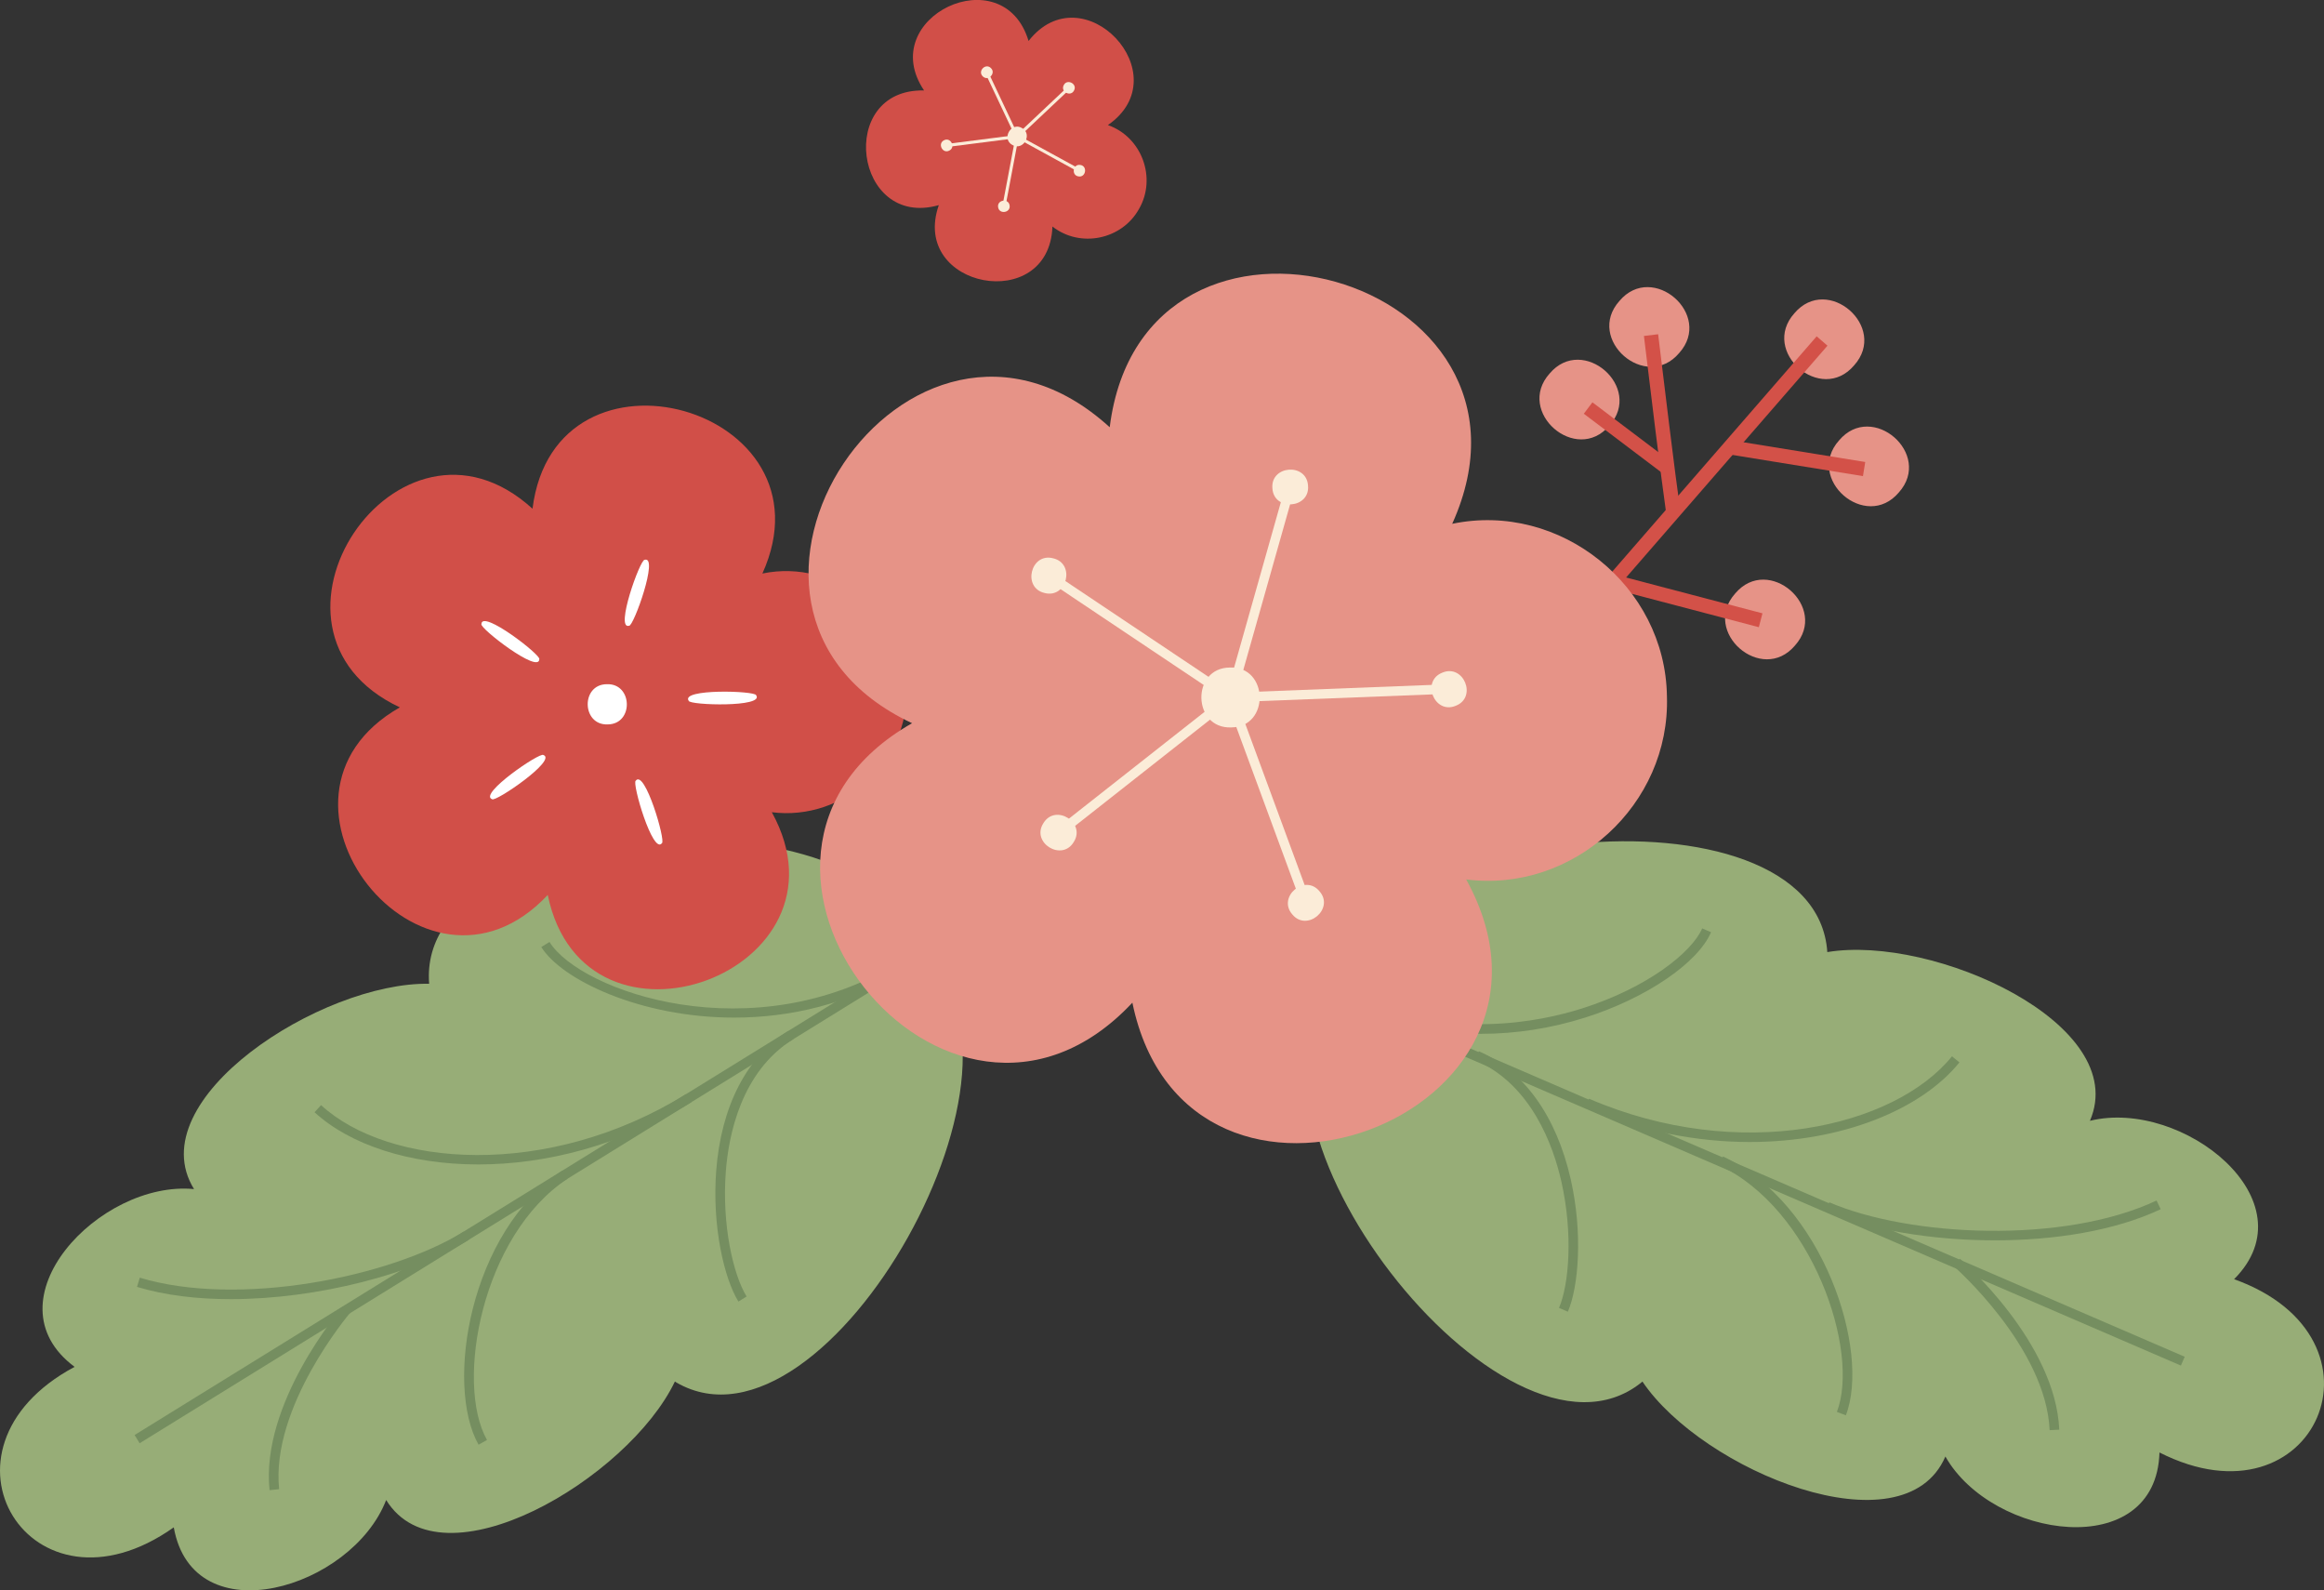   <svg version="1.1" xmlns="http://www.w3.org/2000/svg" xmlns:xlink="http://www.w3.org/1999/xlink" x="0px" y="0px" viewBox="0 0 61.627 42.162" style="enable-background:new 0 0 61.627 42.162;" xml:space="preserve">
   <rect x="0" y="0" width="61.627" height="42.162" fill="#333333" stroke="none"/>
   <g>
    <g>
     <g>
      <path style="fill:#97AD77;" d="M43.517,36.658c0.013-0.01,0.023-0.022,0.036-0.032c1.596,2.369,6.93,4.549,8.034,1.988
				c1.245,2.196,5.592,2.822,5.677-0.107c4.138,2.098,6.343-3.03,1.979-4.594c2.07-2.074-1.373-4.803-3.823-4.199
				c1.103-2.561-4.147-4.941-6.964-4.473c-0.316-4.712-13.111-3.343-12.925,1.18C32.125,29.395,39.868,39.56,43.517,36.658z">
      </path>
     </g>
     <g>
      <rect x="45.595" y="17.572" transform="matrix(0.396 -0.918 0.918 0.396 -0.665 60.614)" style="fill:#758E60;" width="0.255" height="26.482">
      </rect>
     </g>
     <g>
      <path style="fill:#758E60;" d="M54.351,37.915c-0.094-2.192-2.521-4.328-2.546-4.349l0.168-0.194
				c0.104,0.09,2.534,2.229,2.634,4.531L54.351,37.915z">
      </path>
     </g>
     <g>
      <path style="fill:#758E60;" d="M52.896,32.883c-1.697,0-3.363-0.289-4.488-0.774l0.101-0.234
				c2.121,0.912,6.205,1.117,8.678-0.048l0.109,0.231C56.076,32.633,54.473,32.883,52.896,32.883z">
      </path>
     </g>
     <g>
      <path style="fill:#758E60;" d="M46.401,30.276c-1.385,0-2.884-0.275-4.364-0.913l0.101-0.234
				c3.992,1.717,8.103,0.755,9.624-1.125l0.198,0.161C50.951,29.413,48.854,30.276,46.401,30.276z">
      </path>
     </g>
     <g>
      <path style="fill:#758E60;" d="M48.948,37.522l-0.238-0.091c0.622-1.622-0.662-5.391-3.128-6.54l0.108-0.231
				C48.353,31.9,49.605,35.813,48.948,37.522z">
      </path>
     </g>
     <g>
      <path style="fill:#758E60;" d="M41.576,34.775l-0.235-0.101c0.268-0.621,0.375-1.974,0.061-3.358
				c-0.209-0.921-0.784-2.563-2.287-3.211l0.101-0.234c1.191,0.513,2.056,1.717,2.435,3.389
				C41.977,32.696,41.86,34.116,41.576,34.775z">
      </path>
     </g>
     <g>
      <path style="fill:#758E60;" d="M39.275,27.408c-1.165,0-2.312-0.229-3.372-0.686l0.101-0.234
				c2.485,1.069,4.797,0.613,5.955,0.245c1.723-0.547,2.903-1.481,3.179-2.12l0.235,0.101c-0.353,0.821-1.726,1.752-3.337,2.263
				C41.127,27.264,40.196,27.408,39.275,27.408z">
      </path>
     </g>
    </g>
    <g>
     <g>
      <path style="fill:#97AD77;" d="M17.937,36.652c-0.014-0.008-0.026-0.019-0.04-0.027c-1.232,2.577-6.19,5.514-7.657,3.142
				c-0.91,2.354-5.119,3.609-5.632,0.725c-3.786,2.68-6.718-2.069-2.63-4.255c-2.351-1.749,0.655-4.952,3.167-4.713
				c-1.466-2.372,3.38-5.494,6.235-5.443c-0.376-4.708,12.481-5.226,12.959-0.723C28.143,27.8,21.971,38.989,17.937,36.652z">
      </path>
     </g>
     <g>
      <polygon style="fill:#758E60;" points="3.703,38.262 3.569,38.044 26.096,24.122 26.23,24.34 			">
      </polygon>
     </g>
     <g>
      <path style="fill:#758E60;" d="M7.148,39.506c-0.239-2.292,1.853-4.763,1.942-4.867l0.194,0.166
				c-0.021,0.025-2.109,2.492-1.882,4.675L7.148,39.506z">
      </path>
     </g>
     <g>
      <path style="fill:#758E60;" d="M6.118,34.442c-0.888,0-1.741-0.1-2.485-0.325l0.074-0.244c2.617,0.79,6.628-0.009,8.592-1.223
				l0.134,0.218C10.98,33.765,8.431,34.442,6.118,34.442z">
      </path>
     </g>
     <g>
      <path style="fill:#758E60;" d="M12.682,30.871c-1.824,0-3.404-0.523-4.341-1.384l0.173-0.189c1.78,1.638,5.988,1.99,9.685-0.296
				l0.134,0.218C16.461,30.377,14.456,30.871,12.682,30.871z">
      </path>
     </g>
     <g>
      <path style="fill:#758E60;" d="M12.69,38.301c-0.899-1.594-0.234-5.649,2.22-7.265l0.141,0.213
				c-2.272,1.497-2.991,5.413-2.137,6.927L12.69,38.301z">
      </path>
     </g>
     <g>
      <path style="fill:#758E60;" d="M19.581,34.506c-0.378-0.611-0.701-1.998-0.589-3.467c0.131-1.71,0.81-3.028,1.913-3.709
				l0.134,0.218c-1.392,0.86-1.721,2.569-1.792,3.511c-0.108,1.414,0.196,2.737,0.551,3.312L19.581,34.506z">
      </path>
     </g>
     <g>
      <path style="fill:#758E60;" d="M19.469,26.978c-2.488,0-4.581-1.007-5.115-1.871l0.217-0.135c0.81,1.31,5.398,2.938,9.31,0.519
				l0.134,0.218C22.521,26.632,20.927,26.978,19.469,26.978z">
      </path>
     </g>
    </g>
    <g>
     <g>
      <path style="fill:#E69387;" d="M49.168,9.685c-0.88,1.041-2.495-0.365-1.585-1.38C48.463,7.264,50.078,8.67,49.168,9.685z">
      </path>
     </g>
     <g>
      <path style="fill:#E69387;" d="M50.353,13.055c-0.88,1.041-2.495-0.365-1.585-1.38C49.648,10.634,51.263,12.04,50.353,13.055z">
      </path>
     </g>
     <g>
      <path style="fill:#E69387;" d="M47.599,17.113c-0.88,1.041-2.495-0.365-1.585-1.38C46.894,14.692,48.509,16.098,47.599,17.113z">
      </path>
     </g>
     <g>
      <path style="fill:#E69387;" d="M42.677,11.283c-0.88,1.041-2.495-0.365-1.585-1.38C41.972,8.862,43.587,10.268,42.677,11.283z">
      </path>
     </g>
     <g>
      <path style="fill:#E69387;" d="M44.529,9.358c-0.88,1.041-2.495-0.365-1.585-1.38C43.824,6.937,45.439,8.343,44.529,9.358z">
      </path>
     </g>
     <g>
      <rect x="40.339" y="12.502" transform="matrix(0.656 -0.755 0.755 0.656 5.952 38.445)" style="fill:#D35148;" width="9.635" height="0.379">
      </rect>
     </g>
     <g>
      <rect x="47.472" y="10.344" transform="matrix(0.16 -0.987 0.987 0.16 28.042 57.246)" style="fill:#D35148;" width="0.379" height="3.601">
      </rect>
     </g>
     <g>
      <path style="fill:#D35148;" d="M44.185,13.619c-0.142-0.986-0.461-3.624-0.592-4.712l0.377-0.046
				c0.131,1.087,0.45,3.721,0.591,4.703L44.185,13.619z">
      </path>
     </g>
     <g>
      <rect x="44.552" y="13.904" transform="matrix(0.254 -0.967 0.967 0.254 17.973 55.152)" style="fill:#D35148;" width="0.38" height="4.039">
      </rect>
     </g>
     <g>
      <rect x="42.963" y="10.292" transform="matrix(0.603 -0.798 0.798 0.603 7.879 39.047)" style="fill:#D35148;" width="0.379" height="2.636">
      </rect>
     </g>
    </g>
    <g>
     <g>
      <path style="fill:#D14F48;" d="M24.039,18.273c-0.027-1.963-1.901-3.469-3.822-3.068c1.992-4.401-5.496-6.51-6.096-1.718
				c-3.57-3.254-7.89,3.215-3.518,5.266c-4.198,2.39,0.62,8.497,3.922,4.973c0.976,4.731,8.273,2.036,5.942-2.193
				C22.378,21.775,24.101,20.198,24.039,18.273z">
      </path>
     </g>
     <g>
      <g>
       <path style="fill:#FFFFFF;" d="M16.116,19.205c-0.691,0.027-0.717-1.06-0.026-1.066C16.782,18.112,16.808,19.199,16.116,19.205z
					">
       </path>
      </g>
      <g>
       <path style="fill:#FFFFFF;" d="M16.683,16.589c-0.382,0.118,0.292-1.763,0.411-1.747C17.476,14.724,16.802,16.605,16.683,16.589
					z">
       </path>
      </g>
      <g>
       <path style="fill:#FFFFFF;" d="M14.301,17.476c-0.006,0.4-1.587-0.823-1.535-0.93C12.773,16.146,14.353,17.369,14.301,17.476z">
       </path>
      </g>
      <g>
       <path style="fill:#FFFFFF;" d="M14.409,20.016c0.378,0.129-1.273,1.255-1.359,1.172C12.672,21.059,14.323,19.933,14.409,20.016z
					">
       </path>
      </g>
      <g>
       <path style="fill:#FFFFFF;" d="M16.858,20.698c0.24-0.32,0.8,1.598,0.695,1.655C17.313,22.673,16.753,20.755,16.858,20.698z">
       </path>
      </g>
      <g>
       <path style="fill:#FFFFFF;" d="M18.263,18.58c-0.23-0.327,1.767-0.267,1.788-0.149C20.282,18.757,18.285,18.698,18.263,18.58z">
       </path>
      </g>
     </g>
    </g>
    <g>
     <g>
      <path style="fill:#D14F48;" d="M30.203,5.541c0.477-0.822,0.074-1.913-0.824-2.225c1.922-1.332-0.663-4.07-2.104-2.23
				c-0.673-2.239-4.076-0.627-2.771,1.312c-2.338-0.052-1.856,3.682,0.391,3.04c-0.772,2.207,2.929,2.903,3.013,0.567
				C28.642,6.583,29.75,6.356,30.203,5.541z">
      </path>
     </g>
     <g>
      <g>
       <g>
        <path style="fill:#FBECD8;" d="M26.845,3.843c-0.294-0.161-0.034-0.619,0.255-0.449C27.393,3.555,27.134,4.012,26.845,3.843z">
        </path>
       </g>
      </g>
      <g>
       <g>
        <path style="fill:#FBECD8;" d="M28.482,2.397c-0.087,0.18-0.367,0.039-0.275-0.138C28.294,2.079,28.575,2.22,28.482,2.397z">
        </path>
       </g>
      </g>
      <g>
       <g>
        <rect x="26.728" y="2.964" transform="matrix(0.728 -0.686 0.686 0.728 5.46 19.763)" style="fill:#FBECD8;" width="1.791" height="0.082">
        </rect>
       </g>
      </g>
      <g>
       <g>
        <path style="fill:#FBECD8;" d="M26.277,1.805c0.144,0.138-0.077,0.361-0.217,0.219C25.917,1.885,26.137,1.662,26.277,1.805z">
        </path>
       </g>
      </g>
      <g>
       <g>
        <rect x="26.549" y="1.913" transform="matrix(0.904 -0.427 0.427 0.904 1.345 11.617)" style="fill:#FBECD8;" width="0.081" height="1.791">
        </rect>
       </g>
      </g>
      <g>
       <g>
        <path style="fill:#FBECD8;" d="M25.032,3.719c0.176-0.094,0.32,0.185,0.141,0.273C24.997,4.087,24.854,3.808,25.032,3.719z">
        </path>
       </g>
      </g>
      <g>
       <g>
        <polygon style="fill:#FBECD8;" points="25.201,3.886 25.19,3.805 26.966,3.578 26.977,3.659 					">
        </polygon>
       </g>
      </g>
      <g>
       <g>
        <path style="fill:#FBECD8;" d="M26.468,5.494c-0.035-0.196,0.274-0.247,0.304-0.05C26.807,5.641,26.498,5.692,26.468,5.494z">
        </path>
       </g>
      </g>
      <g>
       <g>
        <polygon style="fill:#FBECD8;" points="26.599,5.371 26.932,3.611 27.012,3.626 26.679,5.387 					">
        </polygon>
       </g>
      </g>
      <g>
       <g>
        <path style="fill:#FBECD8;" d="M28.6,4.677c-0.198-0.027-0.15-0.337,0.047-0.304C28.845,4.4,28.797,4.71,28.6,4.677z">
        </path>
       </g>
      </g>
      <g>
       <g>
        <polygon style="fill:#FBECD8;" points="28.523,4.515 26.952,3.654 26.991,3.583 28.563,4.443 					">
        </polygon>
       </g>
      </g>
     </g>
    </g>
    <g>
     <g>
      <path style="fill:#E69387;" d="M44.203,18.458c-0.04-2.924-2.832-5.169-5.694-4.571c2.967-6.557-8.188-9.699-9.082-2.56
				c-5.319-4.848-11.754,4.79-5.241,7.846c-6.255,3.561,0.924,12.659,5.842,7.409c1.454,7.049,12.325,3.033,8.852-3.267
				C41.729,23.677,44.296,21.327,44.203,18.458z">
      </path>
     </g>
     <g>
      <g>
       <g>
        <path style="fill:#FBECD8;" d="M32.65,19.285c-1.03,0.04-1.069-1.579-0.038-1.588C33.642,17.656,33.681,19.275,32.65,19.285z">
        </path>
       </g>
      </g>
      <g>
       <g>
        <path style="fill:#FBECD8;" d="M34.686,12.876c0.054,0.612-0.909,0.683-0.945,0.069C33.688,12.334,34.65,12.263,34.686,12.876z
						">
        </path>
       </g>
      </g>
      <g>
       <g>
        <rect x="30.624" y="15.713" transform="matrix(0.272 -0.962 0.962 0.272 9.062 43.655)" style="fill:#FBECD8;" width="5.512" height="0.252">
        </rect>
       </g>
      </g>
      <g>
       <g>
        <path style="fill:#FBECD8;" d="M27.926,14.801c0.599,0.138,0.369,1.075-0.226,0.92C27.102,15.583,27.332,14.645,27.926,14.801z
						">
        </path>
       </g>
      </g>
      <g>
       <g>
        <rect x="30.215" y="14.2" transform="matrix(0.556 -0.831 0.831 0.556 -0.633 32.728)" style="fill:#FBECD8;" width="0.25" height="5.513">
        </rect>
       </g>
      </g>
      <g>
       <g>
        <path style="fill:#FBECD8;" d="M27.668,21.824c0.316-0.527,1.136-0.018,0.805,0.499C28.157,22.85,27.336,22.342,27.668,21.824z
						">
        </path>
       </g>
      </g>
      <g>
       <g>
        <polygon style="fill:#FBECD8;" points="28.377,21.999 28.221,21.801 32.552,18.392 32.708,18.59 					">
        </polygon>
       </g>
      </g>
      <g>
       <g>
        <path style="fill:#FBECD8;" d="M34.268,24.241c-0.403-0.463,0.334-1.086,0.723-0.611
						C35.395,24.093,34.657,24.716,34.268,24.241z">
        </path>
       </g>
      </g>
      <g>
       <g>
        <polygon style="fill:#FBECD8;" points="34.417,23.708 32.511,18.534 32.749,18.448 34.655,23.623 					">
        </polygon>
       </g>
      </g>
      <g>
       <g>
        <path style="fill:#FBECD8;" d="M38.605,18.71c-0.565,0.241-0.93-0.653-0.358-0.877C38.813,17.593,39.178,18.487,38.605,18.71z">
        </path>
       </g>
      </g>
      <g>
       <g>
        <polygon style="fill:#FBECD8;" points="38.144,18.403 32.635,18.617 32.625,18.365 38.135,18.151 					">
        </polygon>
       </g>
      </g>
     </g>
    </g>
   </g>
  </svg>
